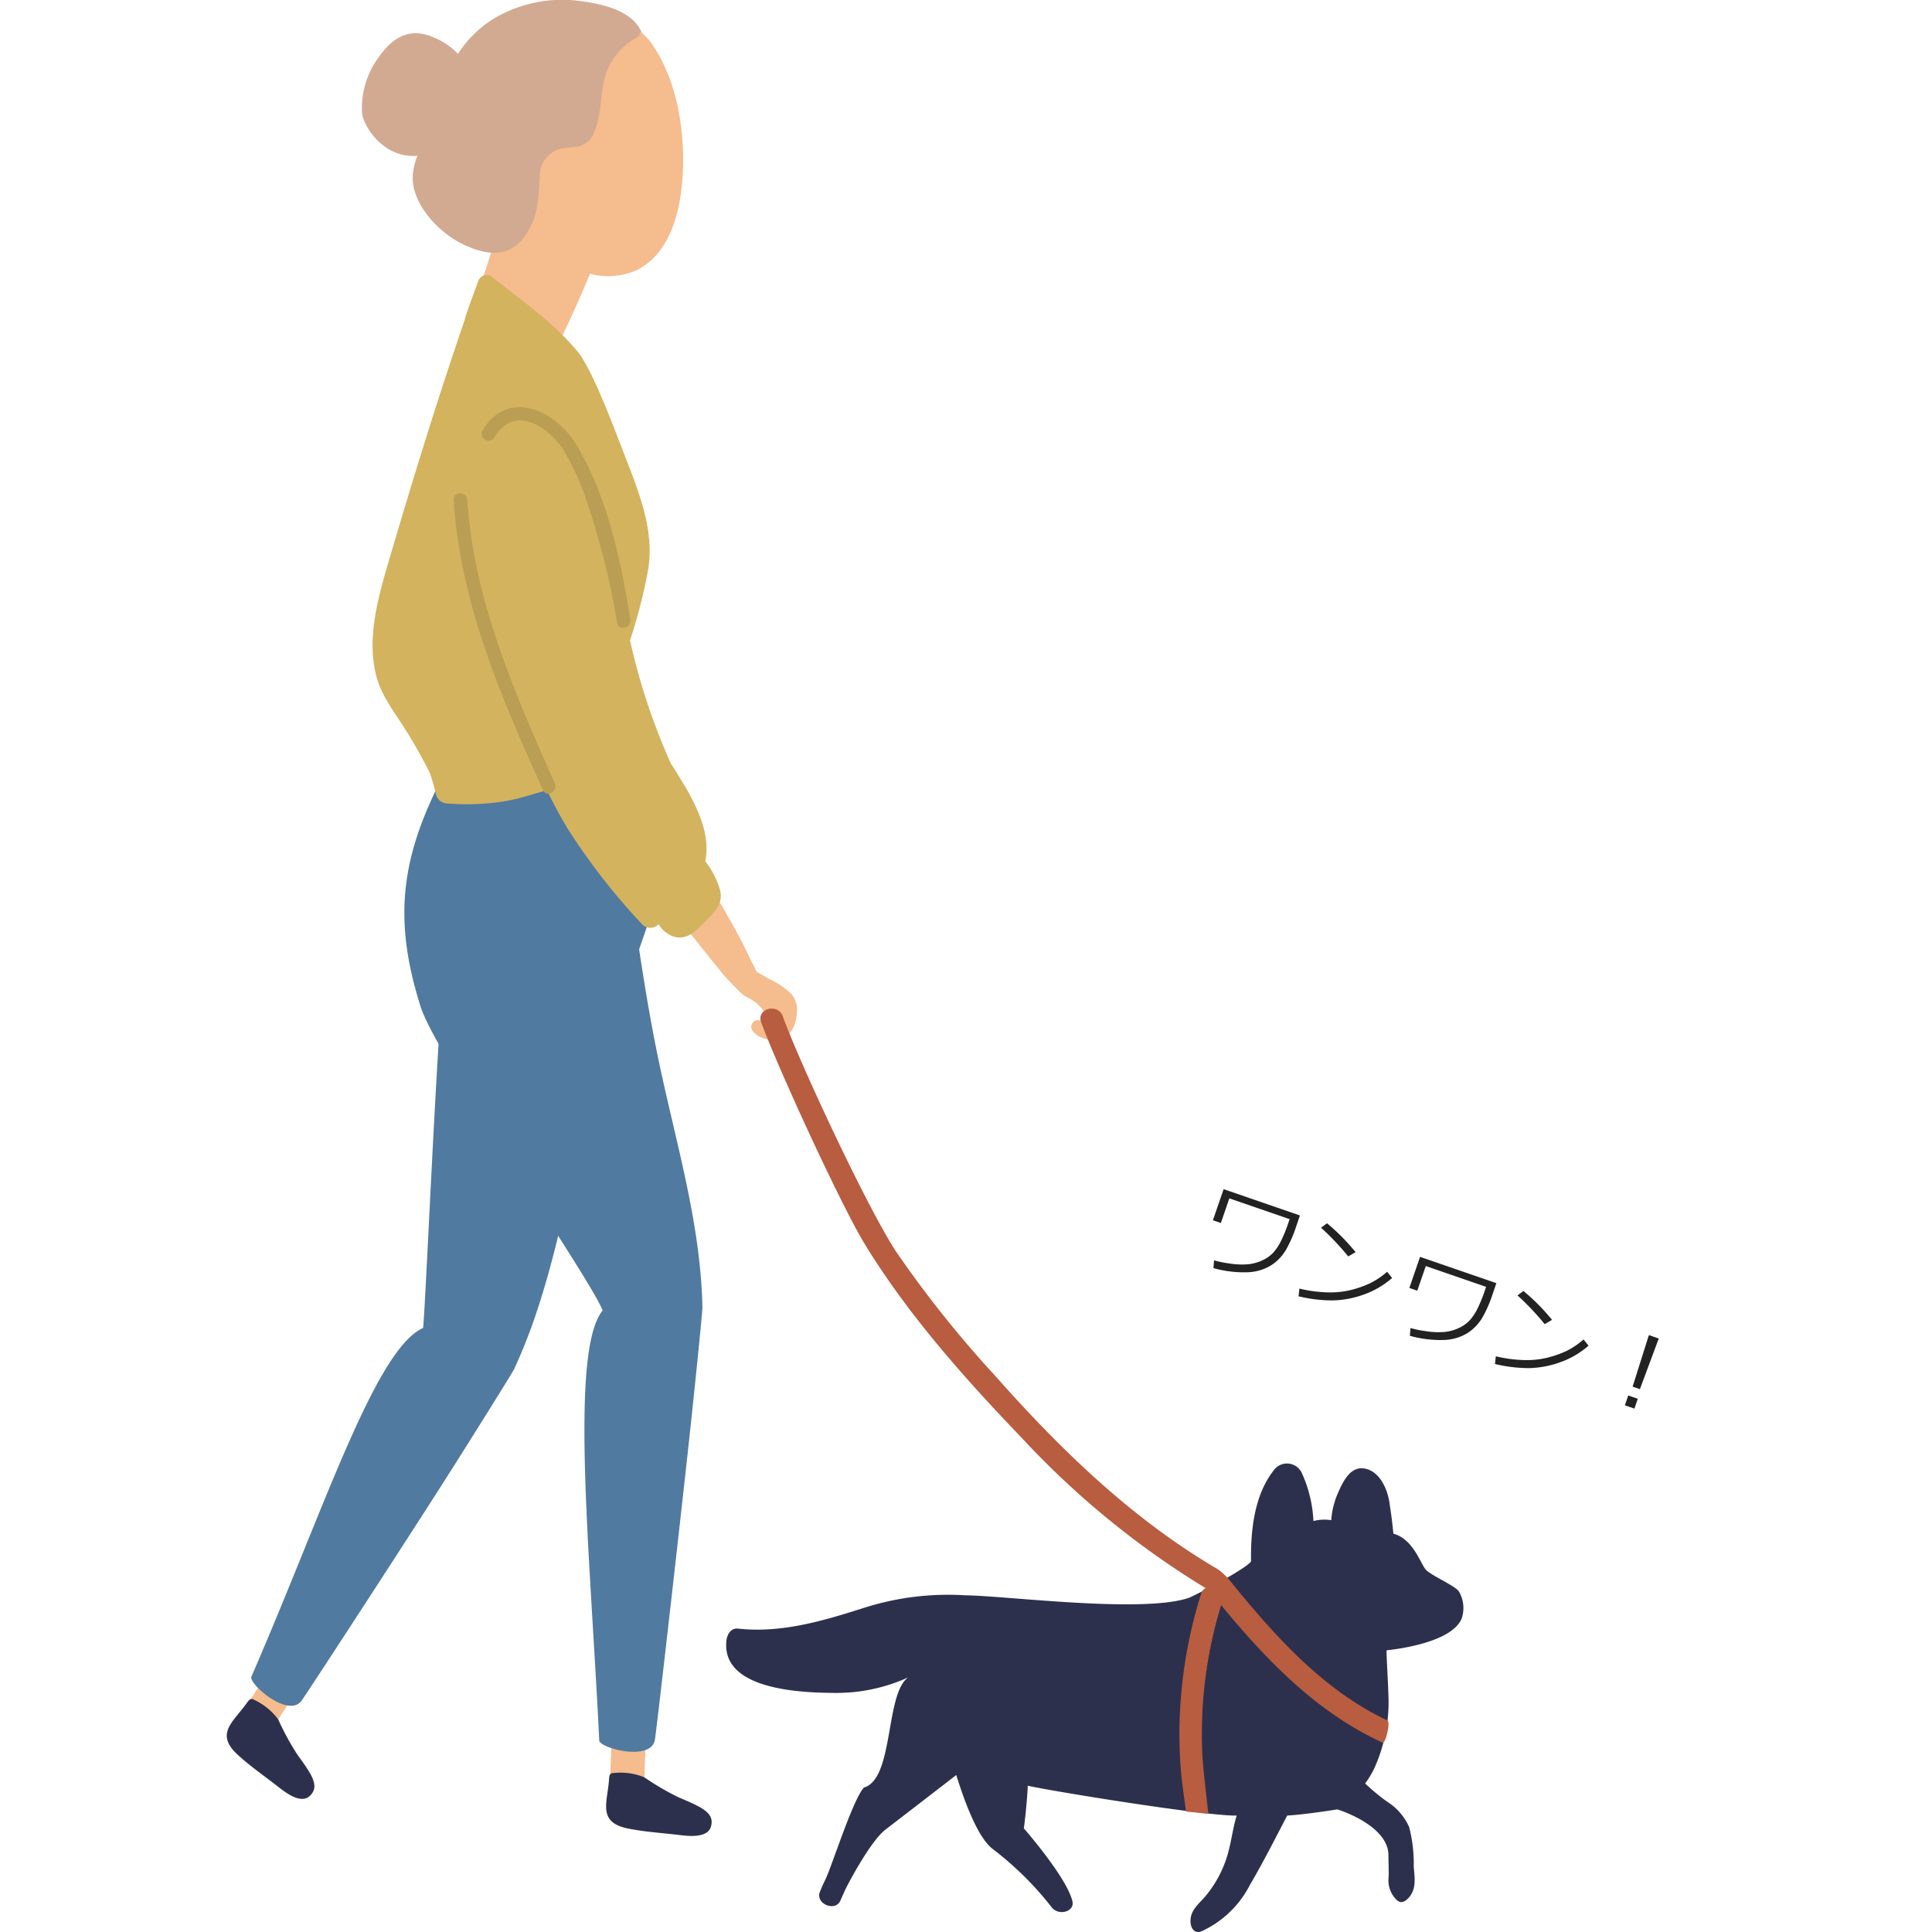 <svg xmlns="http://www.w3.org/2000/svg" xmlns:xlink="http://www.w3.org/1999/xlink" width="230" height="230" viewBox="0 0 230 230"><defs><clipPath id="a"><rect width="147.217" height="230" fill="none"/></clipPath><clipPath id="c"><rect width="230" height="230"/></clipPath></defs><g id="b" clip-path="url(#c)"><g transform="translate(27)"><g clip-path="url(#a)"><path d="M112.055,207.4a10.02,10.02,0,0,0-2.821-1.906,12.341,12.341,0,0,0-1.378-.775,6.986,6.986,0,0,0-.586-1.152,58.471,58.471,0,0,0-2.717-5.243c-.795-1.355-1.678-3.358-3.27-3.955A2.518,2.518,0,0,0,98.24,195.5a1.349,1.349,0,0,0-.2.768.887.887,0,0,0-.153,1.236q2.859,3.644,5.773,7.244c.524.644,1.974,2.128,2.17,2.334a4.461,4.461,0,0,0,1.254.833,5.465,5.465,0,0,1,1.986,2,2.153,2.153,0,0,1,.238.771,5.754,5.754,0,0,0-1.5-.225.826.826,0,0,0-.361,1.367,3.493,3.493,0,0,0,.567.489l.008.006a3.63,3.63,0,0,0,2.541.391c1.612-.375,2.017-2.089,2.086-3.254a2.9,2.9,0,0,0-.6-2.054" transform="translate(-44.774 -89.005)" fill="#f5bc8e"/><rect width="6.335" height="4.065" transform="translate(45.602 212.632) rotate(-87.854)" fill="#f5bc8e"/><path d="M83.692,390.5c.038-.514.05-.872.555-.867a7.473,7.473,0,0,1,3.659.511,31.393,31.393,0,0,0,4.1,2.393c2.74,1.16,4.318,1.843,3.823,3.493-.4,1.325-2.522,1.134-3.683.99-2.069-.258-4.224-.371-6.266-.8-3.545-.742-2.384-3.061-2.185-5.722" transform="translate(-38.198 -178.558)" fill="#2d304d"/><rect width="6.335" height="4.065" transform="matrix(0.549, -0.836, 0.836, 0.549, 2.066, 203.459)" fill="#f5bc8e"/><path d="M2.329,373.916c.3-.42.495-.72.923-.455a7.467,7.467,0,0,1,2.866,2.331,31.473,31.473,0,0,0,2.268,4.168c1.744,2.41,2.741,3.811,1.464,4.967-1.026.928-2.746-.335-3.664-1.059-1.637-1.292-3.423-2.5-4.949-3.926-2.649-2.47-.456-3.853,1.091-6.027" transform="translate(0 -171.102)" fill="#2d304d"/><path d="M68.948,197.764c-2.165-10.974-3.413-22.083-4.715-33.184a1.776,1.776,0,0,0-.053-.261c.048-1.508-.147-3.168-1.328-3.911a3.363,3.363,0,0,0-1.716-.443,1.574,1.574,0,0,0-1.955.191c-.432.082-.862.182-1.282.285a1.554,1.554,0,0,0-1.668.418c-.246.058-.481.11-.693.147-1.718.3-8.112.826-10.061,3.04a1.4,1.4,0,0,0-1.481.792c-5.3,9.972-6.455,17.426-3.04,28.2,1.867,5.892,20.229,32.374,21.668,36.16-4,4.876-1.437,29.5-.406,51.193.044.912,6.25,2.572,6.636-.135.339-2.37,3.344-28.808,4.364-38.42.413-3.891,1.3-12.5,1.286-13.044-.23-10.582-3.522-20.722-5.555-31.029" transform="translate(-17.881 -73.189)" fill="#517aa0"/><path d="M45.4,210.32c2.908-10.8,6.7-21.319,10.437-31.851a1.9,1.9,0,0,0,.068-.257c.709-1.332,1.267-2.907.537-4.1a3.365,3.365,0,0,0-1.343-1.156,1.574,1.574,0,0,0-1.839-.693c-.423-.118-.853-.219-1.275-.312a1.554,1.554,0,0,0-1.682-.362c-.246-.057-.479-.114-.687-.174-1.674-.491-7.642-2.845-10.369-1.72a1.4,1.4,0,0,0-1.678.056c-9.161,6.6-7.358,10.862-9.057,22.037-.93,6.111-2.3,39.9-2.678,43.931-5.739,2.607-11.781,21.6-20.444,41.511-.364.837,4.469,5.069,6.013,2.812,1.352-1.976,13.186-20.133,18.35-28.3,2.091-3.308,6.689-10.64,6.918-11.132,4.47-9.594,6-20.145,8.73-30.29" transform="translate(-2.463 -77.631)" fill="#517aa0"/><path d="M56.077.185A15.97,15.97,0,0,0,45.329,2.234a13.716,13.716,0,0,0-4.245,4.189c-.075-.089-.152-.177-.232-.259a8.311,8.311,0,0,0-2.638-1.706C35.358,3.194,33.3,4.45,31.632,6.845a10.24,10.24,0,0,0-1.955,6.639c.228,1.759,2.741,5.436,6.6,5.051a7.4,7.4,0,0,0-.566,2.493c-.2,5.839,10.491,13.075,13.5,5.747a4.243,4.243,0,0,0,.145-2.86,5.776,5.776,0,0,0,.9-3.235,2.754,2.754,0,0,0-.849-2.1,32.754,32.754,0,0,1,2.91-10.5,3.053,3.053,0,0,0,.179-2.068,11.707,11.707,0,0,1,2.374.03,12.179,12.179,0,0,1,1.918.376,6.068,6.068,0,0,1,.789.243c1.057,2.741,5.766,2.425,5.736-1.033C63.293,1.765,59.263.642,56.077.185" transform="translate(-13.577 0)" fill="#d2aa92"/><path d="M75.113,7.675a7.084,7.084,0,0,0-10.84-1.76C60.79,8.669,58.934,13.3,58.28,17.581c-.081.53-1.232,13.493-5.279,21.091a3.052,3.052,0,0,0,.155,2.917,2.8,2.8,0,0,0,2.075,3.269c1.741.488,4.966,4.393,5.728,3.078a131.211,131.211,0,0,0,6.419-13.452,8.3,8.3,0,0,0,5.75-.517c4.241-2.278,5.235-7.96,5.338-12.307.109-4.625-.8-10.039-3.354-13.985" transform="translate(-24.15 -1.896)" fill="#f5bc8e"/><path d="M73.388,133.583a10.182,10.182,0,0,0-1.753-3.383c.79-3.813-1.617-7.78-4.074-11.6a75.673,75.673,0,0,1-4.876-14.691,61.3,61.3,0,0,0,2.172-8.527c.737-4.579-1.125-9.142-2.77-13.4-1.761-4.56-4.023-10.528-5.688-12.505C53.3,65.8,49.786,63.507,46.061,60.491a1.1,1.1,0,0,0-1.428.617c-.23.643-1.511,3.982-1.609,4.591-3.262,9.47-6.2,19.057-9.029,28.661-1.283,4.35-2.724,9.39-1.485,13.918.615,2.25,2.065,4.106,3.3,6.039a59.205,59.205,0,0,1,3.032,5.365c.3.865.551,1.74.767,2.645a1.392,1.392,0,0,0,1.311,1,28.557,28.557,0,0,0,7.027-.294c1.646-.281,3.234-.848,4.845-1.274.75,1.528,1.546,3.032,2.42,4.494a77.3,77.3,0,0,0,8.944,11.492,1.343,1.343,0,0,0,1.935-.045,3.846,3.846,0,0,0,.358.515,3.28,3.28,0,0,0,1.61,1.015c1.637.36,2.736-1.021,3.766-2.046,1.056-1.051,1.978-2.013,1.56-3.6" transform="translate(-14.681 -27.678)" fill="#d3b35e"/><path d="M70.366,4.373A.817.817,0,0,0,70,3.8c-1.274-.831-2.471-1.251-3.84-.631a2.556,2.556,0,0,0-2.292.718,4.384,4.384,0,0,0-1.369.5.837.837,0,0,0-.635.213,12.433,12.433,0,0,0-1.189,1.189,15.526,15.526,0,0,0-1.693,1.976.854.854,0,0,0-1.347.092c-1.4,1.906-1.837,4.34-2.348,6.609-.359,1.594-.664,3.2-.947,4.807-.008.026-.017.052-.025.077a.8.8,0,0,0-.039.295q-.276,1.589-.535,3.183a.841.841,0,0,0,.5.948.773.773,0,0,0,.508.79l-.248.864a.684.684,0,0,0-.59.572q-.274,1.464-.548,2.929a.855.855,0,0,0,.1.6c-.377.257-5.2-.495-4.709-.163,5.009,3.361,7.558,1.834,8.611.6,2.053-2.4,2.046-4.724,2.22-7.7a3.291,3.291,0,0,1,2.9-3.313c.6-.144,1.251-.051,1.842-.238a2.644,2.644,0,0,0,1.741-1.695c.786-1.731.717-3.9,1.09-5.731A7.687,7.687,0,0,1,71.134,5.8c.858-.553.1-1.908-.768-1.428" transform="translate(-22.326 -1.315)" fill="#d2aa92"/><path d="M109.788,342.606c.082-.653.548-1.423,1.336-1.336,5.253.58,10.278-.955,15.209-2.527a32.914,32.914,0,0,1,11.882-1.436c4.871.052,21.238,2.2,26.686.276,3.04-1.445,7.086-3.768,7.326-4.328-.056-3.72.4-7.834,2.64-10.741a1.947,1.947,0,0,1,3.405.231,15.482,15.482,0,0,1,1.383,5.719,5.157,5.157,0,0,1,2.121-.1,9.6,9.6,0,0,1,.683-2.96c.633-1.478,1.528-3.549,3.351-3.177,1.8.369,2.681,2.528,2.9,4.084.255,1.778.282,1.876.465,3.665,2.4.629,3.249,3.662,3.886,4.308.7.71,3.373,1.84,3.905,2.551a3.906,3.906,0,0,1,.339,3.228c-1.242,3.07-8.674,3.755-8.936,3.793-.052.227.171,3.76.214,5.353a19.077,19.077,0,0,1-1.7,8.732,11.3,11.3,0,0,1-1.072,1.767,24.37,24.37,0,0,0,2.647,2.186,6.831,6.831,0,0,1,2.594,3.01,17.4,17.4,0,0,1,.546,4.674c.1,1.388.368,2.784-.711,3.848-.488.482-.956.579-1.435.031a3.227,3.227,0,0,1-.856-2.5c.049-.727-.015-1.927-.009-2.661.028-3.649-6.1-5.508-6.1-5.508-1.1.2-4.5.676-5.953.737-1.453,2.774-2.866,5.583-4.451,8.279a12.15,12.15,0,0,1-5.746,5.5c-.837.347-1.3-.378-1.318-1.152-.034-1.388,1-2.088,1.819-3.071a13.684,13.684,0,0,0,2.524-4.651c.511-1.644.67-3.326,1.156-4.9-3.553.079-21.6-2.832-24.869-3.552-.1,2.28-.464,5.078-.464,5.078s5.157,5.893,5.782,8.7c.277,1.243-1.7,1.748-2.489.674a38.245,38.245,0,0,0-7.039-6.948c-2.284-1.8-4.119-8.313-4.314-8.781-.111.111-7.534,5.815-8.466,6.54-1.541,1.2-3.871,5.372-4.735,7.1-.2.443-.4.883-.584,1.313-.6,1.373-3,.382-2.442-1.029q.3-.769.667-1.5c.872-1.865,3.225-9.416,4.572-10.929,3.611-1.038,2.514-11.221,5.286-13.119a20.69,20.69,0,0,1-9.017,1.848c-3.808-.037-13.372-.374-12.622-6.315" transform="translate(-50.294 -147.39)" fill="#2d304d"/><path d="M119.922,222.551c2.1,5.782,10.11,22.884,13.493,28.023a132.425,132.425,0,0,0,11.729,14.71c7.813,8.829,16.36,17.127,26.591,23.115a7.268,7.268,0,0,1,1.111.992,1.43,1.43,0,0,1,.19.2c5.2,6.432,10.943,12.937,18.485,16.612l.39.187c.384.18-.234,2.8-.573,2.643q-.306-.14-.608-.286c-7.53-3.629-13.349-9.68-18.621-16.089a52.656,52.656,0,0,0-2.132,11.2,54.373,54.373,0,0,0-.114,6.373c.074,1.82.729,7.279.729,7.279l-2.658-.278s-.488-3.418-.588-4.576a54.132,54.132,0,0,1-.121-7.586,56.179,56.179,0,0,1,2.583-14.026,1.607,1.607,0,0,1,.445-.415,102.648,102.648,0,0,1-21.757-17.75c-6.84-7.129-13.636-14.732-18.8-23.184-2.87-4.694-10.47-21.263-12.348-26.431-.588-1.619,1.993-2.316,2.576-.71" transform="translate(-53.737 -101.572)" fill="#b85d3f"/><path d="M61.9,142.946c-4.815-10.823-9.638-21.767-10.434-33.744-.068-1.029-1.676-1.038-1.612,0,.76,12.235,5.66,23.533,10.648,34.561.43.95,1.817.126,1.4-.817" transform="translate(-22.845 -49.689)" fill="#ba9e53"/><path d="M73.7,114.725c-1.109-6.932-2.774-14.834-6.505-20.889-2.477-4.02-8.08-6.6-11.074-1.591a.81.81,0,0,0,1.4.817c2.422-3.982,6.447-1.264,8.272,1.595a30.154,30.154,0,0,1,2.977,6.831,89.649,89.649,0,0,1,3.365,13.669c.167,1.03,1.732.593,1.568-.432" transform="translate(-25.664 -41.007)" fill="#ba9e53"/></g></g><path d="M10.934-7.148a14.55,14.55,0,0,1-.246,2.8A5.456,5.456,0,0,1,9.627-2.045a5.676,5.676,0,0,1-2.4,1.708A13.516,13.516,0,0,1,3.24.516l-.229-.9a11.726,11.726,0,0,0,1.8-.234,9.212,9.212,0,0,0,2.142-.627,5.164,5.164,0,0,0,1.5-1.022,4.129,4.129,0,0,0,.923-1.292A6.2,6.2,0,0,0,9.785-5.13a16.965,16.965,0,0,0,.129-2.306v-.51H2.326v3.1h-1V-8.76h9.6Zm7.678.357-.662.768A31.365,31.365,0,0,0,13.778-8.2l.5-.732A24.868,24.868,0,0,1,18.612-6.791ZM23.721-5.3a10.344,10.344,0,0,1-2.555,2.968A11.526,11.526,0,0,1,17.9-.472a17.218,17.218,0,0,1-3.993.858l-.205-.9a15.776,15.776,0,0,0,3.422-.7A10.4,10.4,0,0,0,19.687-2.44,13.021,13.021,0,0,0,21.46-3.864a9.654,9.654,0,0,0,1.459-1.942ZM35.654-7.148a14.551,14.551,0,0,1-.246,2.8,5.456,5.456,0,0,1-1.061,2.306,5.676,5.676,0,0,1-2.4,1.708A13.516,13.516,0,0,1,27.96.516l-.229-.9a11.726,11.726,0,0,0,1.8-.234,9.212,9.212,0,0,0,2.142-.627,5.164,5.164,0,0,0,1.5-1.022,4.129,4.129,0,0,0,.923-1.292,6.2,6.2,0,0,0,.413-1.573,16.966,16.966,0,0,0,.129-2.306v-.51H27.046v3.1h-1V-8.76h9.6Zm7.678.357-.662.768A31.365,31.365,0,0,0,38.5-8.2L39-8.93A24.868,24.868,0,0,1,43.332-6.791ZM48.441-5.3a10.344,10.344,0,0,1-2.555,2.968A11.526,11.526,0,0,1,42.62-.472a17.218,17.218,0,0,1-3.993.858l-.205-.9a15.776,15.776,0,0,0,3.422-.7A10.4,10.4,0,0,0,44.407-2.44,13.021,13.021,0,0,0,46.18-3.864a9.654,9.654,0,0,0,1.459-1.942Zm7.62-3.527L55.9-2.4h-.914l-.17-6.428ZM56.038,0h-1.2V-1.236h1.2Z" transform="matrix(0.946, 0.326, -0.326, 0.946, 141.56, 149.422)" fill="#222"/></g></svg>